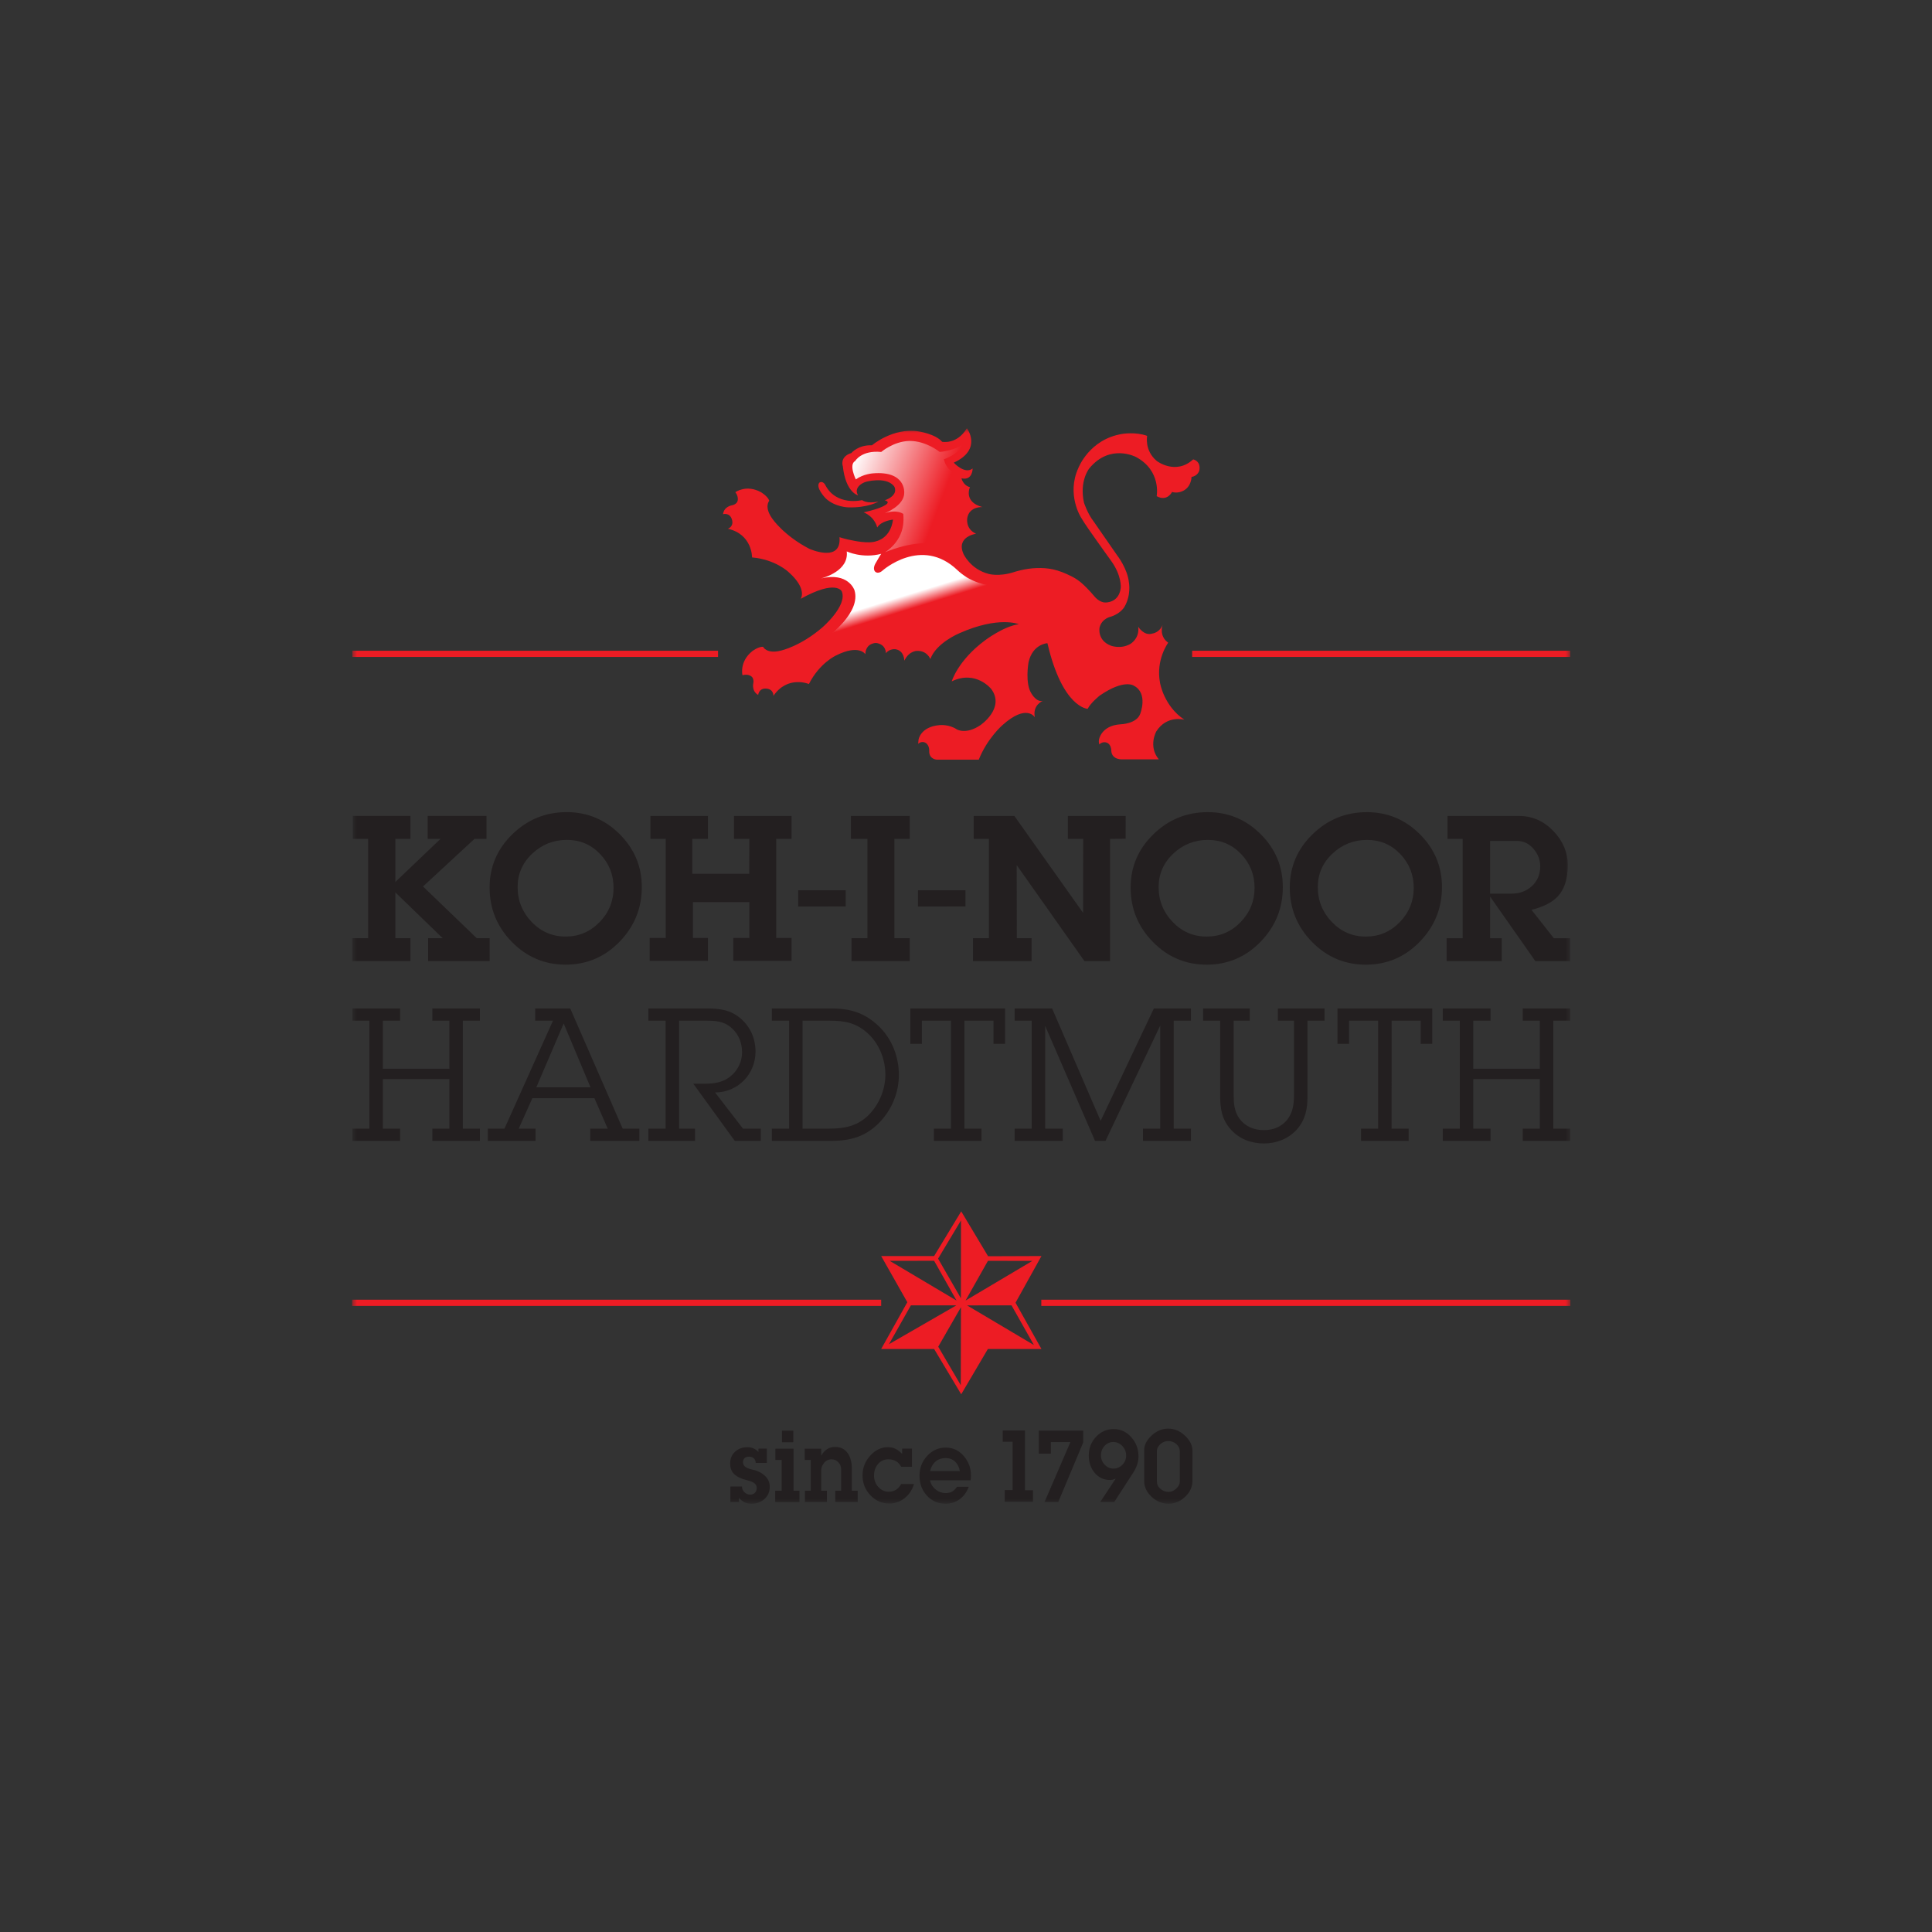 <svg height="203" viewBox="0 0 203 203" width="203" xmlns="http://www.w3.org/2000/svg" xmlns:xlink="http://www.w3.org/1999/xlink"><rect x="0" y="0" width="203" height="203" fill="#333333" stroke="none"/><linearGradient id="a" x1="-.839%" x2="100.441%" y1="68.021%" y2="30.851%"><stop offset="0" stop-color="#fff"/><stop offset=".77" stop-color="#ed1c24"/><stop offset="1" stop-color="#ed1c24"/></linearGradient><linearGradient id="b" x1="44.938%" x2="55.361%" y1="57.385%" y2="44.139%"><stop offset="0" stop-color="#fff"/><stop offset=".031" stop-color="#fff"/><stop offset=".68" stop-color="#ed1c24"/><stop offset="1" stop-color="#ed1c24"/></linearGradient><mask id="c" fill="#fff"><path d="m0 113h128v-113h-128z" fill="#fff" fill-rule="evenodd"/></mask><mask id="d" fill="#fff"><path d="m0 113h128v-113h-128z" fill="#fff" fill-rule="evenodd"/></mask><g fill="none" fill-rule="evenodd" transform="matrix(1 0 0 -1 37 158)"><g mask="url(#c)"><g fill-rule="nonzero" transform="translate(0 -0)"><path d="m10.197 7.851h-6.991v5.05h1.812v1.284h-5.019v-1.284h1.791v-11.345h-1.791v-1.283h5.019v1.283h-1.812v5.206h6.991v-5.206h-1.792v-1.283h4.998v1.283h-1.792v11.345h1.792v1.284h-4.998v-1.284h1.792zm19.96-7.578v1.283h-1.752l-5.511 12.629h-3.683v-1.284h1.87l-5.098-11.345h-1.751v-1.283h5.018v1.283h-1.771l1.437 3.199h6.519l1.397-3.199h-1.831v-1.283zm-5.136 5.63h-5.691l2.875 6.706zm17.893-4.347h-1.868l-2.934 3.803c2.402 0 4.25 1.928 4.25 4.286 0 1.365-.53 2.613-1.591 3.509-1.083.914-2.226 1.031-3.585 1.031h-6.082v-1.284h1.811v-11.345h-1.811v-1.283h4.9v1.283h-1.674v11.345h2.758c1.063 0 1.969-.039 2.797-.799.709-.643 1.063-1.54 1.063-2.515 0-1.131-.591-2.184-1.576-2.787-.925-.565-1.949-.526-3.013-.526h-.531l4.352-6h2.734zm2.975 0h-1.811v-1.283h6.259c2.048 0 3.643.466 5.081 1.966 1.279 1.345 2.006 3.119 2.006 4.951 0 1.91-.707 3.762-2.085 5.107-1.477 1.421-2.993 1.888-5.002 1.888h-6.259v-1.284h1.811zm1.415 0v11.345h2.815c1.674 0 2.875-.233 4.116-1.404 1.162-1.091 1.772-2.729 1.772-4.288 0-1.481-.63-3.041-1.654-4.113-1.201-1.266-2.6-1.54-4.293-1.54zm17.008 11.345h3.054v-2.437h1.218v3.721h-9.959v-3.721h1.219v2.437h3.054v-11.345h-1.794v-1.283h5.002v1.283h-1.794zm8.485-.546 5.237-12.082h1.103l5.75 12.122v-10.838h-1.812v-1.283h5.038v1.283h-1.811v11.345h1.811v1.284h-3.895l-5.593-11.811-5.099 11.811h-3.935v-1.284h1.792v-11.345h-1.792v-1.283h5.057v1.283h-1.85zm27.561.546h1.79v1.284h-4.9v-1.284h1.694v-7.699c0-.994-.079-1.911-.729-2.729-.61-.741-1.477-1.072-2.442-1.072-1.044 0-1.97.39-2.58 1.228-.551.798-.591 1.656-.591 2.593v7.679h1.694v1.284h-4.9v-1.284h1.79v-7.836c0-1.404.158-2.553 1.16-3.646.906-.972 2.126-1.42 3.446-1.42 1.319 0 2.58.506 3.445 1.46.905 1.033 1.121 2.144 1.121 3.431zm8.839 0h3.053v-2.437h1.219v3.721h-9.959v-3.721h1.218v2.437h3.054v-11.345h-1.794v-1.283h5.001v1.283h-1.793zm15.575-5.05h-6.991v5.05h1.811v1.284h-5.018v-1.284h1.791v-11.345h-1.791v-1.283h5.018v1.283h-1.811v5.206h6.991v-5.206h-1.793v-1.283h4.998v1.283h-1.792v11.345h1.792v1.284h-4.998v-1.284h1.793z" fill="#231f20" transform="translate(.022 37.854)"/><path d="m26.225 30.592s.016-1.295-1.171-1.029c0 0 .165-.747.891-.929 0 0-.726-1.544 1.304-2.091 0 0-1.37.082-1.585-1.145 0 0-.231-1.145.924-1.659 0 0-2.13-.293-1.321-2.124 0 0 .715-1.597 2.635-2.095 0 0 1.079-.321 2.664.188 0 0 1.138.392 2.415.426 1.157.03 2.163-.113 3.687-.897 0 0 .451-.212.925-.608.369-.308.894-.835 1.392-1.426 0 0 .511-.68 1.166-.686 0 0 1.442-.094 1.639 1.532 0 0 .132 1.294-1.055 2.903 0 0-.668.92-1.387 1.94-.625.888-1.272 1.776-1.734 2.556 0 0-1.552 2.422-.281 5.192 0 0 1.139 3.02 4.589 3.584 0 0 1.387.249 2.642-.199 0 0-.313-1.527 1.008-2.638 0 0 1.98-1.527 3.829.166 0 0 .834-.158.644-1.161 0 0-.132-.58-.818-.681 0 0 0-1.185-1.089-1.55 0 0-.454-.183-.958-.034 0 0-.511-1.052-1.617-.439 0 0 .52 2.671-2.171 4.115 0 0-2.74 1.46-4.919-1.211 0 0-1.057-1.31-.544-3.6 0 0 .38-1.145.975-1.908l2.509-3.617s1.09-1.376 1.238-2.87c0 0 .247-1.294-.463-2.522 0 0-.364-.697-1.419-1.044 0 0-.959-.167-1.205-1.145 0 0-.281-1.344 1.189-1.908 0 0 1.039-.399 2.046.182 0 0 .99.564.826 1.808 0 0 .611-1.012 1.502-.713 0 0 .726.083 1.057.897 0 0-.413-1.161.594-1.859 0 0-1.337-1.791-.858-4.231 0 0 .396-2.438 2.559-3.865 0 0-1.832.53-2.955-1.228 0 0-.876-1.559.264-2.936h-3.781s-1.139-.1-1.212.888c0 0 .033.829-.657.909 0 0-.341.045-.605-.231 0 0-.078.288-.034.492 0 0 .215 1.493 2.261 1.625 0 0 1.7.034 2.08 1.112 0 0 .843 2.139-.659 2.936 0 0-.991.763-3.599-1.028 0 0-.941-.747-1.271-1.394 0 0-2.641.083-4.226 6.896 0 0-1.541-.066-1.981-1.99 0 0-.418-2.256.33-3.341 0 0 .506-.885 1.166-.73 0 0-1.101-.42-.836-1.725 0 0-.859 1.471-3.417-.835 0 0-1.585-1.377-2.476-3.617h-4.408s-.842.033-.798.94c0 0 .039.747-.567.902 0 0-.309.088-.594-.178l.041.443s.192 1.36 2.232 1.526c0 0 .957.1 1.783-.447 0 0 .956-.597 2.492.447 0 0 2.607 1.775 1.138 3.782 0 0-1.601 2.041-4.159.813 0 0 .627 2.174 3.482 4.297 0 0 1.932 1.477 3.566 1.709 0 0-2.113.895-6.272-.962 0 0-2.427-1.012-3.022-2.704 0 0-.314.846-1.304.862 0 0-.875.1-1.436-1.028 0 0 .016 1.028-.892 1.195 0 0-.627.116-1.041-.415 0 0 .05.929-1.023 1.079 0 0-1.089.033-1.139-1.178 0 0-.659 1.079-3.07-.132 0 0-1.733-.779-2.855-3.003 0 0-2.228.946-3.731-1.244 0 0 .049.697-.742.763-.793.066-.859-.664-.859-.664-.688.382-.522 1.167-.522 1.167.104.452-.099.686-.099.686s-.292.408-1.03.222c0 0-.347 1.393 1.006 2.504 0 0 .629.497 1.157.481 0 0 .363-.797 1.898-.398 0 0 2.03.448 4.324 2.423 0 0 2.675 2.29 2.048 3.798 0 0-.581 1.292-4.318-.788 0 0 .749 1.018-1.27 2.812 0 0-1.368 1.326-3.838 1.54 0 0 .04 2.431-2.542 3.013 0 0 .661.214.426.977-.235.764-.933.552-.933.552.095.785.881.923.881.923.458.073.596.349.596.349s.269.425-.181 1.042c0 0 1.158.844 2.689-.003 0 0 .693-.399.875-.898 0 0-.599-.635.342-1.918 0 0 1.172-1.725 3.851-3.126 0 0 3.415-1.539 3.183 1.215 0 0 .661-.221 1.32-.331 0 0 1.75-.409 2.587-.077 0 0 1.463.298 1.717 2.256 0 0-1.244-.121-1.662-.83 0 0-.195 1.067-1.416 1.593 0 0 1.07.226 1.731.503 0 0 1.391.509.483.764 1.164.416 1.089 1.05 1.089 1.05-.002.236-.055.367-.181.504-.87.939-2.85.397-2.85.397-.484-.121-1.343-.661-.864-1.432 0 0-1.302.28-1.605 3.069 0 0-.366.98.903 1.38 0 0 .686.86 2.158.811 0 0 2.225 1.891 4.883 1.46 0 0 1.759-.247 2.492-1.092 0 0 1.552-.328 2.601 1.423 0 0 1.677-2.214-1.378-3.617 0 0 1.145-1.271 1.981-.613" fill="#ed1c24" transform="translate(38.971 78.179)"/><path d="m6.315.618c-1.219-.272-1.72.148-1.72.148s-2.759-.694-3.911 1.67c0 0-.248.367-.559.183-.49-.492.62-1.644.62-1.644.958-.931 2.355-.969 2.355-.969 2.112-.076 3.215.612 3.215.612" fill="#ed1c24" transform="translate(48.988 104.686)"/><path d="m16.049 5.172-7.023 4.165 4.668.007zm-4.831 8.846 4.669-.005-7.023-4.168zm-2.84-3.933-2.399 4.166 2.409 4.019zm-.014-9.13-2.369 4.043 2.388 4.153zm-7.544 4.306 2.301 4.082 4.774-.004zm.076 8.757 4.668.005 2.354-4.174zm15.944.506-5.607-.021-2.824 4.716-2.846-4.695h-5.564l2.748-4.852-2.748-4.914h5.564l2.846-4.759 2.803 4.759h5.627l-2.721 4.862z" fill="#ed1c24" transform="translate(55.587 11.501)"/><g fill="#231f20"><path d="m4.159 1.789c0-.547-.195-.988-.586-1.322-.361-.311-.804-.467-1.329-.467-.275 0-.514.047-.716.141-.203.095-.402.249-.598.464v-.431h-.907v1.634h1.217c0-.235.087-.437.265-.604.176-.167.373-.251.591-.251.199 0 .362.058.485.174.139.127.209.304.209.532 0 .335-.232.574-.694.717-.248.068-.493.137-.737.21-.451.158-.781.355-.992.586-.244.266-.367.617-.367 1.052 0 .527.183.95.547 1.269.339.296.758.443 1.257.443.244 0 .454-.036.629-.111.174-.074.354-.199.538-.379v.341h.884v-1.501h-1.171c0 .196-.064.354-.19.476-.125.121-.293.183-.504.183-.187 0-.336-.043-.445-.126-.131-.101-.197-.255-.197-.467 0-.224.111-.403.332-.539.15-.091.368-.167.654-.226.216-.044.432-.115.641-.21.331-.147.594-.333.789-.557.264-.294.395-.638.395-1.029" transform="translate(39.719 0)"/><path d="m45.167 6.462h1.189v1.215h-1.189zm-.698-.681v-1.185h.665v-3.231h-.682v-1.197h2.547v1.197h-.62v4.416z"/><path d="m5.566 0h-2.355v1.197h.614v2.254c0 .288-.099.535-.296.74-.197.206-.431.308-.701.308-.36 0-.646-.152-.856-.455-.159-.228-.237-.444-.237-.647v-2.2h.597v-1.197h-2.31v1.197h.614v3.232h-.636v1.185h1.735v-.731c.344.611.826.916 1.448.916.569 0 1.009-.212 1.32-.636.298-.412.448-.977.448-1.697v-2.268h.614z" transform="translate(47.556 .168)"/><path d="m5.409 2.052c-.187-.627-.526-1.13-1.014-1.506-.473-.364-1.002-.546-1.588-.546-.766 0-1.426.289-1.977.868-.552.58-.829 1.278-.829 2.092 0 .789.27 1.481.809 2.074.539.593 1.155.889 1.85.889.305 0 .576-.059.816-.179.21-.102.44-.279.687-.526v.55h1.032v-1.903h-1.133c-.154.271-.339.47-.558.596-.217.125-.486.187-.805.187-.44 0-.802-.171-1.087-.516-.27-.327-.406-.727-.406-1.198 0-.459.152-.856.453-1.19.302-.334.668-.5 1.096-.5.579 0 1.011.269 1.302.807z" transform="translate(53.628 .018)"/><path d="m4.236 3.434c-.072.408-.233.732-.485.976-.27.258-.602.388-.997.388-.439 0-.805-.13-1.099-.388-.267-.24-.447-.564-.54-.976zm1.165-.436c0-.144-.003-.245-.008-.304-.006-.061-.018-.138-.036-.234h-4.254c.083-.395.285-.719.609-.975.308-.243.65-.365 1.025-.365.29 0 .523.054.704.161.153.092.321.26.501.503h1.234c-.214-.563-.535-1-.959-1.314-.424-.312-.917-.47-1.481-.47-.8 0-1.461.292-1.983.874-.504.563-.755 1.253-.755 2.076 0 .805.268 1.498.808 2.079.538.581 1.187.87 1.946.87.767 0 1.406-.304 1.92-.914.486-.575.727-1.237.727-1.987" transform="translate(59.617)"/><path d="m0 7.491v-1.185h1.038v-5.073h-.829v-1.233h2.969v1.214h-.84v6.277z" transform="translate(68.359 .204)"/><path d="m0 7.515v-2.423h1.268l-.005 1.215h2.056l-2.721-6.307h1.442l2.625 6.264v1.251z" transform="translate(72.15 .168)"/><path d="m3.927 4.893c0 .391-.134.726-.401 1.005-.267.28-.586.419-.958.419-.357 0-.661-.137-.913-.413-.252-.275-.376-.604-.376-.987 0-.378.128-.706.388-.98.259-.277.568-.414.929-.414s.673.134.936.402c.263.266.395.59.395.968m1.295-.081c0-.33-.058-.655-.175-.974-.087-.24-.217-.495-.394-.766l-1.988-3.072h-1.471l1.64 2.476c-.162-.063-.255-.099-.282-.107-.109-.028-.212-.041-.31-.041-.677 0-1.224.259-1.646.777-.397.491-.597 1.09-.597 1.801 0 .761.256 1.414.766 1.957.511.541 1.128.813 1.848.813.722 0 1.337-.282 1.846-.845.507-.563.763-1.237.763-2.018" transform="translate(77.4 .168)"/><path d="m3.741 2.31v3.2c0 .288-.121.539-.361.754-.241.216-.524.323-.851.323-.322 0-.607-.115-.85-.346-.229-.22-.344-.451-.344-.694v-3.202c0-.311.124-.572.373-.784.247-.21.531-.317.849-.317.295 0 .564.115.811.347.248.231.373.471.373.719m1.329.101c0-.634-.256-1.194-.766-1.681-.51-.487-1.096-.73-1.757-.73-.658 0-1.247.242-1.766.727-.52.486-.781 1.034-.781 1.648v3.255c0 .531.252 1.036.755 1.513.525.499 1.112.749 1.758.749.656 0 1.247-.247 1.771-.74.524-.492.787-1.028.787-1.606z" transform="translate(83.224 0)"/></g><path d="m0 20.784h55.587v.653h-55.587z" fill="#ed1c24"/><path d="m72.412 20.784h55.588v.653h-55.588z" fill="#ed1c24"/><path d="m.024 88.975h38.423v.652h-38.423z" fill="#ed1c24"/><path d="m88.264 88.975h39.721v.652h-39.721z" fill="#ed1c24"/></g></g><path d="m5.937 11.829c-1.62-.053-2.904-1.154-2.904-1.154-2.088.202-2.735-.95-2.735-.95-.709-.373.068-1.934.068-1.934.784.569 1.774.633 1.774.633 3.501.3 3.31-2.027 3.31-2.027.029-1.368-2.042-2.162-2.042-2.162 1.283.44 1.941-.071 1.941-.071s.017-.102.023-.326c.003-.145.003-.318.003-.318-.027-2.318-1.957-3.385-1.957-3.385 5.552 2.206 7.221-.134 7.221-.134-.738 1.719.81 2.403.81 2.403-.964 1.537.344 2.71.344 2.71s-.612.507-.393 1.398-.323.021-.585.44c-.247.398-.371 1.306-.371 1.306l.798.103s-.617-.016-1.117.539c-.411.456-.507 1.005-.507 1.005 1.781.651 2.033 1.65 2.033 1.65-.73-.727-2.47-.88-2.47-.88s-1.423 1.156-3.12 1.156c-.04 0-.08-.001-.12-.002" fill="url(#a)" fill-rule="nonzero" transform="translate(52.56 99.837)"/><path d="m0 6.976c2.896.7 3.522-1.231 3.522-1.231.727-2.343-2.775-4.857-2.775-4.857 3.242.906 3.42-.572 3.42-.572 1.433 1.76 3.031.28 3.031.28 1.361.531 1.907-.596 1.907-.596.81 1.674 2.386.769 2.386.769 5.674 4.843 11.389 1.99 11.389 1.99-1.486-.904-1.531-2.623-1.531-2.623 3.286 3.212 6.774 1.557 6.774 1.557-.214 1.039.886 1.851.886 1.851-.933.461-1.308 1.033-1.308 1.033-2.575 3.52-7.034 2.005-7.034 2.005-1.799-.707-3.498-.33-4.464.073-.533.224-.855.421-.855.421-.376.237-.758.536-1.012.779-3.776 3.595-7.863-.051-7.863-.051-.579-.527-1.188-.062-.752.733.283.512.613 1.027.613 1.027-1.987-.524-3.622.252-3.622.252.242-2.029-2.379-2.757-2.712-2.841" fill="url(#b)" fill-rule="nonzero" transform="translate(49.258 90.245)"/><g mask="url(#d)"><g fill="#231f20" fill-rule="nonzero" transform="translate(.008 56.642)"><path d="m4.993 1.713h-4.993v-1.713l4.993.013z" transform="translate(46.857 6.105)"/><path d="m14.44 2.782h-1.356l-5.644 5.431 5.412 5.006h1.259v2.406h-6.182v-2.406h1.356l-4.752-4.532v4.532h1.588v2.406h-6.06v-2.406h1.613v-10.437h-1.674v-2.406h6.121v2.406h-1.588v4.811l4.972-4.811h-1.527v-2.406h6.463zm13.667 10.923c-1.547 1.547-3.405 2.321-5.571 2.321-2.215 0-4.119-.776-5.711-2.327-1.593-1.551-2.389-3.416-2.389-5.595 0-2.219.78-4.125 2.34-5.716 1.56-1.592 3.443-2.388 5.65-2.388 2.215 0 4.102.802 5.662 2.406 1.559 1.604 2.34 3.52 2.34 5.747 0 2.155-.774 4.005-2.321 5.552m-2.12-9.24c-.981-1.008-2.168-1.513-3.561-1.513-1.401 0-2.592.512-3.573 1.537-.982 1.025-1.473 2.246-1.473 3.663 0 1.377.511 2.547 1.534 3.511 1.022.964 2.238 1.446 3.647 1.446 1.376 0 2.537-.494 3.482-1.482.944-.988 1.417-2.171 1.417-3.548 0-1.402-.49-2.606-1.472-3.615m20.174-1.659h-1.612v10.412h1.612v2.406h-6.047v-2.406h1.614l-.013-3.669h-5.986v3.669h1.649v2.406h-6.047v-2.406h1.612v-10.412h-1.686v-2.406h6.121v2.406h-1.576v3.767h5.926v-3.767h-1.686v-2.406h6.12zm12.421-.024h-1.612v10.437h1.612v2.406h-6.181v-2.406h1.734v-10.437h-1.674v-2.406h6.121zm22.684 12.842h-6.071v-2.406h1.612l-.012-7.776-7.22 10.182h-4.276v-2.406h1.6v-10.437h-1.673v-2.406h6.157v2.406h-1.552l-.012 7.679 7.117-10.085h2.693v12.842l1.637.012zm14.195-1.92c-1.548 1.547-3.405 2.321-5.571 2.321-2.216 0-4.119-.776-5.712-2.327-1.591-1.551-2.388-3.416-2.388-5.595 0-2.219.78-4.125 2.339-5.716 1.56-1.592 3.443-2.388 5.65-2.388 2.215 0 4.103.802 5.663 2.406 1.559 1.604 2.339 3.52 2.339 5.747 0 2.155-.773 4.005-2.32 5.552m-2.12-9.24c-.982-1.008-2.169-1.513-3.562-1.513-1.401 0-2.592.512-3.574 1.537-.981 1.025-1.472 2.246-1.472 3.663 0 1.377.511 2.547 1.533 3.511 1.022.964 2.237 1.446 3.647 1.446 1.377 0 2.537-.494 3.482-1.482.945-.988 1.417-2.171 1.417-3.548 0-1.402-.491-2.606-1.472-3.615m18.843 9.24c-1.548 1.547-3.405 2.321-5.571 2.321-2.215 0-4.119-.776-5.711-2.327-1.593-1.551-2.388-3.416-2.388-5.595 0-2.219.779-4.125 2.339-5.716 1.559-1.592 3.443-2.388 5.65-2.388 2.215 0 4.103.802 5.662 2.406 1.56 1.604 2.34 3.52 2.34 5.747 0 2.155-.773 4.005-2.321 5.552m-2.119-9.24c-.982-1.008-2.169-1.513-3.562-1.513-1.4 0-2.592.512-3.574 1.537-.981 1.025-1.471 2.246-1.471 3.663 0 1.377.51 2.547 1.533 3.511 1.022.964 2.237 1.446 3.647 1.446 1.376 0 2.537-.494 3.482-1.482.945-.988 1.417-2.171 1.417-3.548 0-1.402-.49-2.606-1.471-3.615m17.913-1.683h-1.723l-2.345 2.979c1.238.308 2.15.77 2.737 1.387.717.754 1.075 1.856 1.075 3.308 0 1.33-.497 2.518-1.49 3.563-1.018 1.07-2.224 1.605-3.616 1.605h-7.526v-2.406h1.588v-10.437h-1.686v-2.406h5.79v2.406h-1.221v4.374l4.752-6.78h3.665zm-4.06 5.443c-.573-.51-1.285-.765-2.136-.765h-2.221v5.54h2.86c.671 0 1.248-.288 1.731-.863.449-.542.675-1.142.675-1.798 0-.866-.303-1.571-.908-2.114"/><path d="m4.993 1.713h-4.993v-1.713l4.993.013z" transform="translate(59.443 6.105)"/></g></g></g></svg>